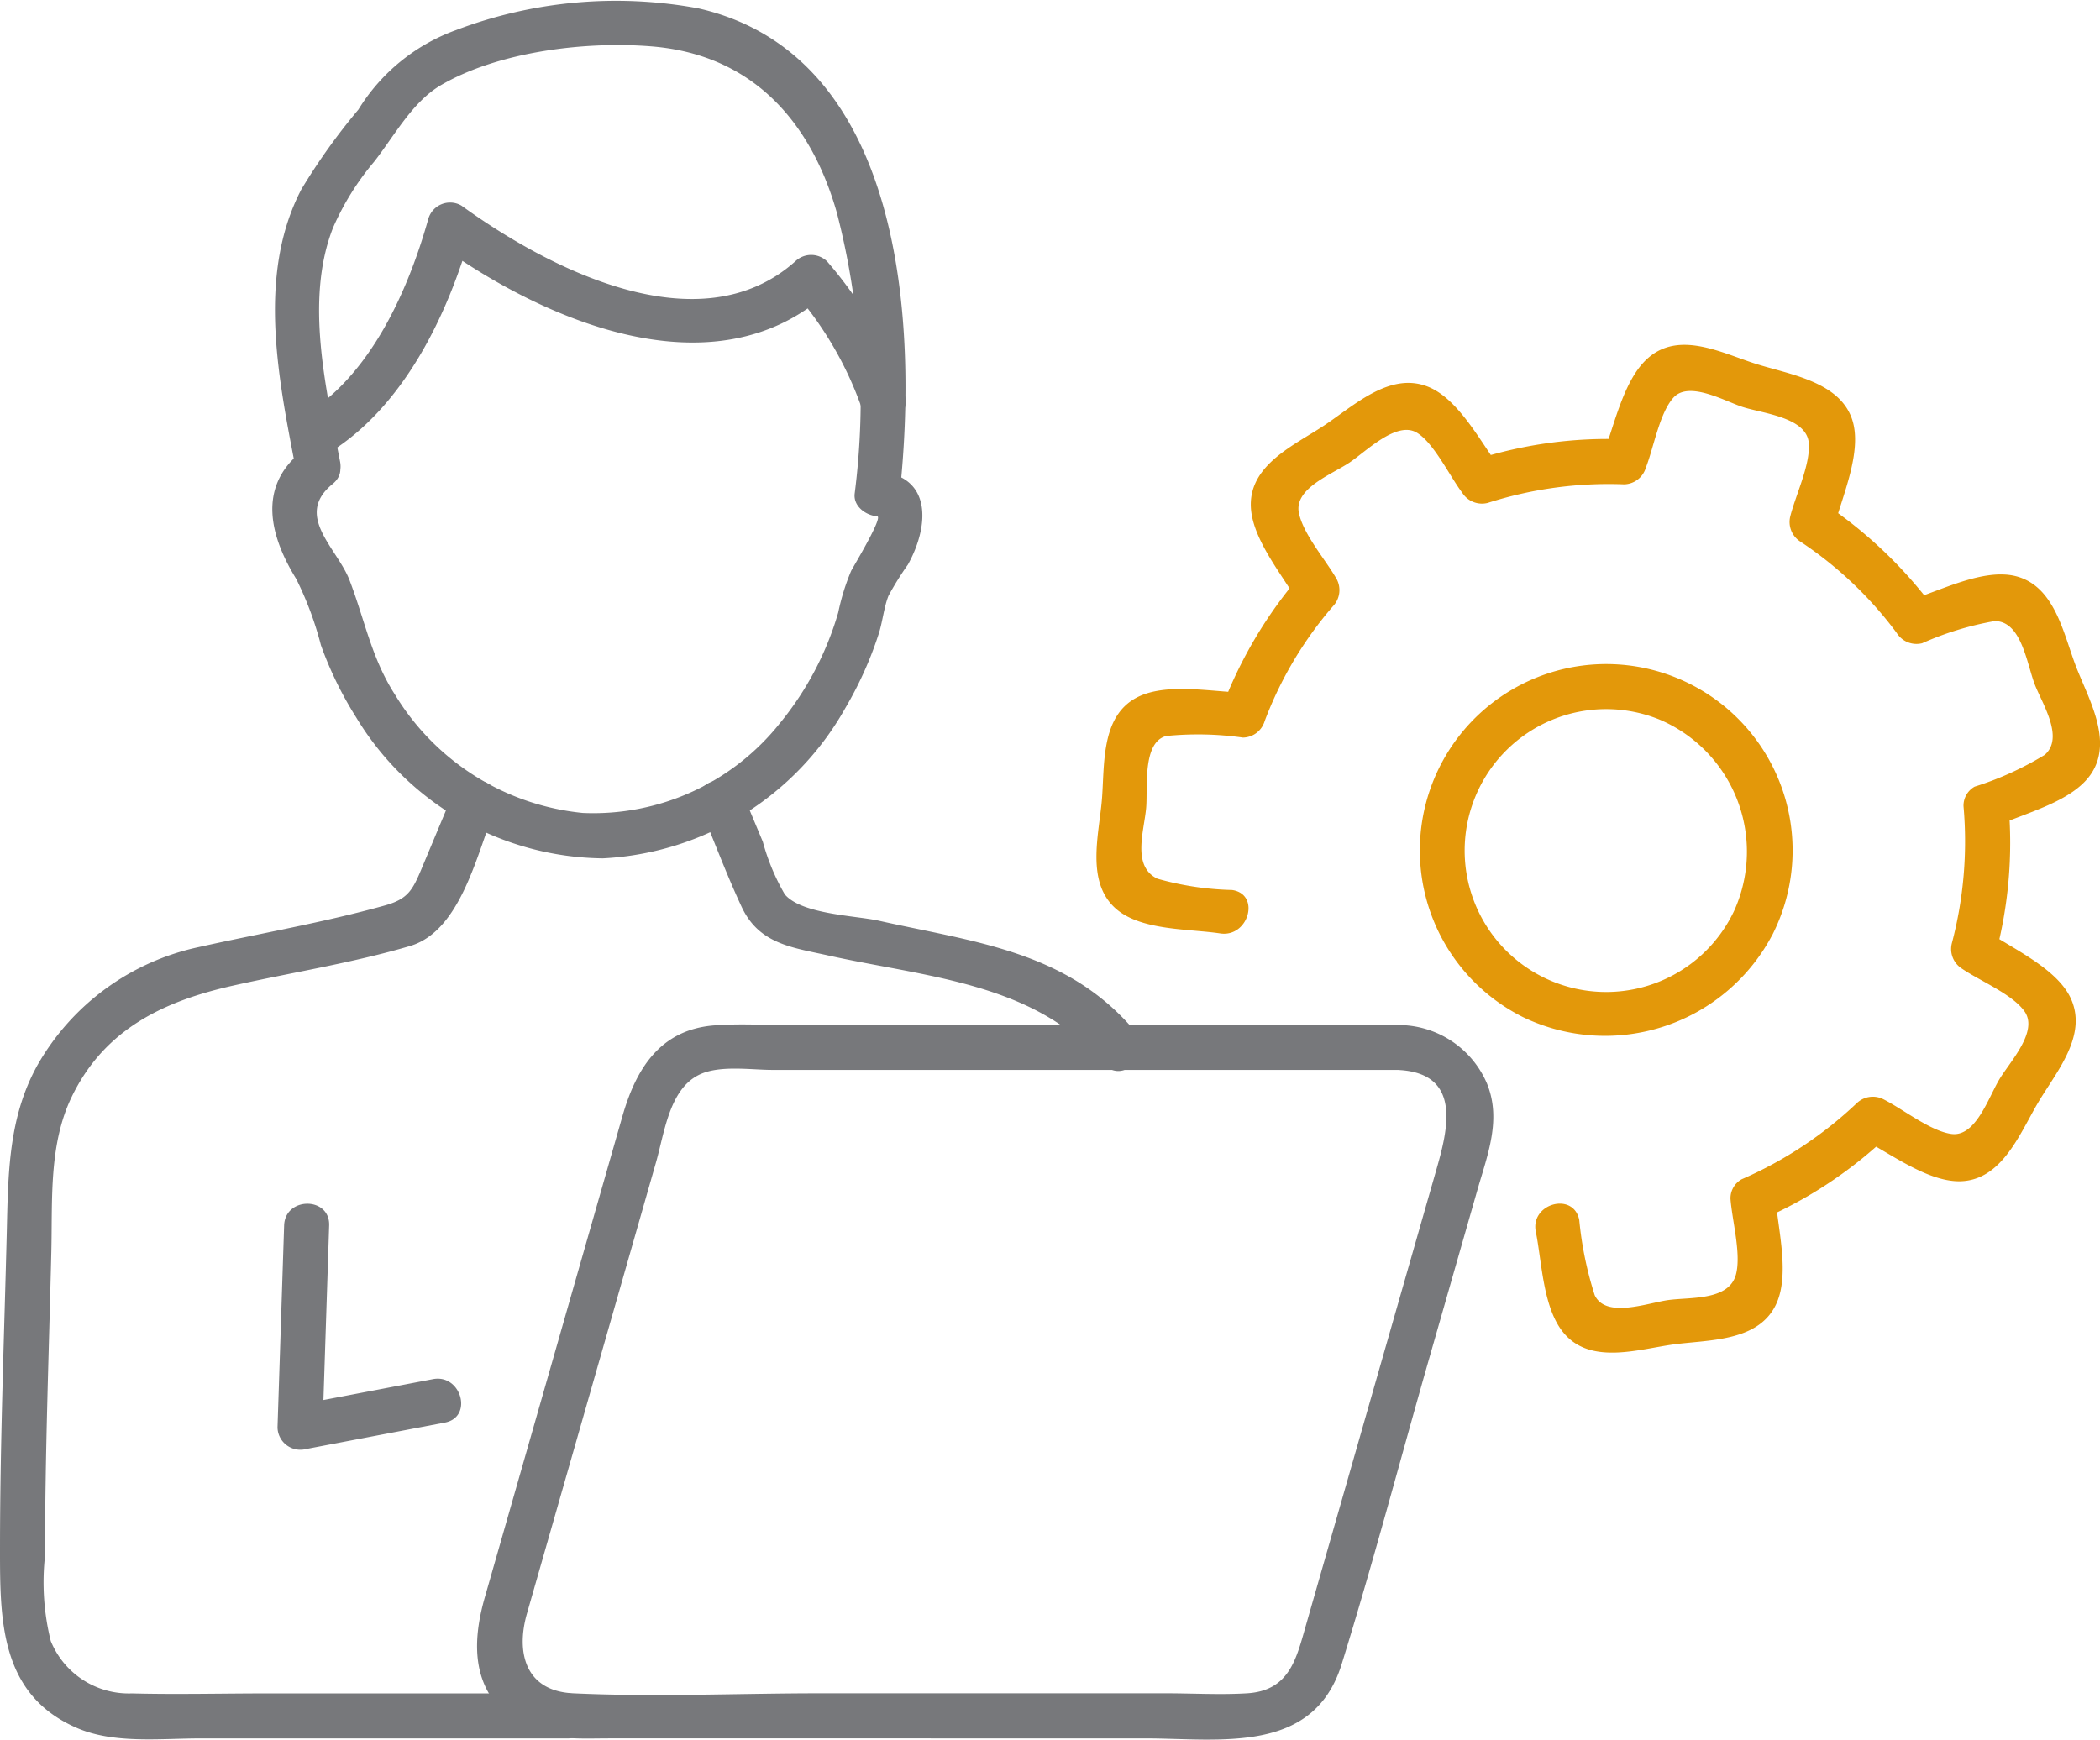 <svg xmlns="http://www.w3.org/2000/svg" width="100" height="82.862" viewBox="0 0 100 82.862"><g id="Grupo_1520" data-name="Grupo 1520" transform="translate(0 0)"><g id="Grupo_1516" data-name="Grupo 1516"><path id="Caminho_1077" data-name="Caminho 1077" d="M152.548,71.93a14.226,14.226,0,0,1-3.558-.537c-1.232-.592-.63-2.282-.536-3.387.08-.936-.19-3.109.952-3.411a15.233,15.233,0,0,1,3.657.076,1.1,1.1,0,0,0,1.034-.787,18.11,18.11,0,0,1,3.254-5.473,1.111,1.111,0,0,0,.168-1.3c-.531-.926-1.566-2.1-1.79-3.123-.257-1.177,1.531-1.835,2.4-2.413.774-.513,2.228-1.989,3.194-1.439.814.465,1.593,2.1,2.177,2.866a1.113,1.113,0,0,0,1.211.493,18.879,18.879,0,0,1,6.5-.887,1.1,1.1,0,0,0,1.034-.787c.372-.939.653-2.622,1.326-3.352.739-.8,2.461.188,3.286.454.96.31,3.053.492,3.15,1.72.081,1.031-.625,2.471-.882,3.49a1.107,1.107,0,0,0,.493,1.211,18.264,18.264,0,0,1,4.574,4.341,1.111,1.111,0,0,0,1.211.492,14.772,14.772,0,0,1,3.447-1.055c1.276-.017,1.534,2,1.909,2.995.343.906,1.437,2.554.48,3.378a15.048,15.048,0,0,1-3.334,1.513,1.037,1.037,0,0,0-.531.926,18.99,18.99,0,0,1-.556,6.539,1.106,1.106,0,0,0,.493,1.211c.845.578,2.4,1.212,2.972,2.034.67.958-.715,2.411-1.207,3.24-.523.881-1.124,2.742-2.271,2.593-.995-.13-2.3-1.172-3.212-1.636a1.11,1.11,0,0,0-1.3.168,18.932,18.932,0,0,1-5.484,3.627,1.037,1.037,0,0,0-.531.926c.076,1.031.515,2.61.265,3.591-.325,1.276-2.173,1.089-3.23,1.236-.984.137-2.969.889-3.5-.232a17.023,17.023,0,0,1-.737-3.589c-.278-1.351-2.345-.779-2.068.57.3,1.473.334,3.732,1.4,4.9,1.289,1.419,3.5.694,5.133.467,1.65-.229,3.989-.113,4.872-1.841.719-1.408.127-3.6.016-5.1l-.531.926a20.593,20.593,0,0,0,5.918-3.962l-1.3.168c1.333.679,3.141,2.067,4.7,2.034,2-.043,2.851-2.3,3.717-3.759s2.363-3.178,1.55-4.951c-.661-1.441-2.838-2.4-4.085-3.257l.493,1.21a20.742,20.742,0,0,0,.633-7.109l-.531.926c1.368-.621,3.564-1.148,4.451-2.456,1.087-1.6-.148-3.63-.736-5.186s-1.006-3.8-2.876-4.247c-1.537-.365-3.554.7-4.993,1.139l1.21.492a21.254,21.254,0,0,0-5.343-5.11L181.2,54.7c.374-1.48,1.384-3.662.868-5.193-.614-1.821-3.048-2.143-4.633-2.655-1.6-.516-3.612-1.574-5.1-.244-1.165,1.038-1.593,3.242-2.146,4.64l1.034-.787a20.671,20.671,0,0,0-7.071.964l1.211.493c-.92-1.212-1.988-3.338-3.456-3.947-1.844-.765-3.564.9-5,1.847-1.381.915-3.49,1.833-3.471,3.776.015,1.57,1.487,3.295,2.233,4.6q.084-.649.168-1.3a21.1,21.1,0,0,0-3.805,6.42l1.034-.787c-1.5-.031-3.717-.5-5.1.258-1.692.924-1.483,3.229-1.623,4.872-.142,1.66-.773,3.926.691,5.183,1.2,1.03,3.462.935,4.947,1.159,1.35.2,1.932-1.862.57-2.068" transform="translate(-93.874 -29.538)" fill="#e3980a"></path><path id="Caminho_1078" data-name="Caminho 1078" d="M204.2,100.293a6.737,6.737,0,1,1-3.556-9.095,6.837,6.837,0,0,1,3.556,9.095c-.559,1.249,1.288,2.341,1.852,1.082a8.875,8.875,0,1,0-11.9,4,9,9,0,0,0,11.9-4c.64-1.221-1.21-2.306-1.852-1.082" transform="translate(-121.616 -56.922)" fill="#e3980a"></path><path id="Caminho_1079" data-name="Caminho 1079" d="M107.519,136.563H78.369c-1.168,0-2.365-.076-3.531.018-2.6.209-3.727,2.112-4.365,4.342l-4.6,16.091-1.947,6.806c-.612,2.139-.651,4.363,1.355,5.848,1.378,1.021,3,.874,4.6.874H95.349c3.57,0,8.035.792,9.379-3.537,1.5-4.834,2.789-9.746,4.182-14.613l2.279-7.965c.481-1.68,1.166-3.369.449-5.1a4.583,4.583,0,0,0-4.119-2.763c-1.377-.094-1.372,2.051,0,2.144,2.963.2,2.246,2.9,1.714,4.76l-1.964,6.862L103.013,165.2c-.444,1.549-.778,3.071-2.789,3.194-1.276.078-2.581,0-3.858,0H79.917c-3.913,0-7.876.183-11.785,0-2.3-.108-2.725-1.971-2.2-3.8l1.65-5.767q2.252-7.87,4.5-15.739c.392-1.37.62-3.423,2.007-4.136.964-.5,2.494-.252,3.533-.252h29.9a1.073,1.073,0,0,0,0-2.144" transform="translate(-40.839 -87.738)" fill="#77787b"></path><path id="Caminho_1080" data-name="Caminho 1080" d="M40.732,38.931c3.633-2.189,5.764-6.655,6.876-10.62l-1.575.641c5,3.618,13.085,7.149,18.5,2.325H63.018a16.939,16.939,0,0,1,3.134,5.377c.442,1.3,2.514.741,2.068-.57a19.694,19.694,0,0,0-3.685-6.323,1.089,1.089,0,0,0-1.516,0c-4.591,4.089-11.807.306-15.9-2.66a1.08,1.08,0,0,0-1.575.641c-.956,3.411-2.758,7.451-5.89,9.338a1.073,1.073,0,0,0,1.082,1.852" transform="translate(-25.15 -17.311)" fill="#77787b"></path><path id="Caminho_1081" data-name="Caminho 1081" d="M37.648,21.533c-2.091,1.7-1.455,4.047-.222,6.046A15.975,15.975,0,0,1,38.6,30.731a17.436,17.436,0,0,0,1.673,3.43,13.891,13.891,0,0,0,11.755,6.724,14.048,14.048,0,0,0,11.537-7.147,17.693,17.693,0,0,0,1.581-3.5c.2-.594.255-1.29.482-1.861a14.455,14.455,0,0,1,.924-1.484c1.009-1.812,1.2-4.248-1.464-4.448l1.072,1.072C67.027,15.44,66.369,2.644,56.583.4A21.5,21.5,0,0,0,45.027,1.436a9.078,9.078,0,0,0-4.643,3.785,29.536,29.536,0,0,0-2.721,3.808c-2.152,4.141-1.05,9.191-.218,13.533.259,1.354,2.326.781,2.068-.57-.664-3.466-1.687-7.7-.336-11.146A12.813,12.813,0,0,1,41.136,7.7c.958-1.222,1.816-2.847,3.177-3.643C47.085,2.44,51.267,1.95,54.395,2.214c4.706.4,7.522,3.52,8.77,7.906a35.382,35.382,0,0,1,.851,13.4c-.065.606.546,1.033,1.072,1.072.3.023-1.126,2.382-1.239,2.6a10.61,10.61,0,0,0-.615,1.983,14.831,14.831,0,0,1-2.776,5.27,11.351,11.351,0,0,1-9.388,4.278,11.827,11.827,0,0,1-8.947-5.642C41,31.336,40.683,29.505,39.96,27.631c-.59-1.531-2.659-3.07-.8-4.581,1.072-.87-.454-2.379-1.516-1.516" transform="translate(-23.318 0)" fill="#77787b"></path><path id="Caminho_1082" data-name="Caminho 1082" d="M37.289,161.463l-.315,9.616a1.087,1.087,0,0,0,1.357,1.034l6.615-1.261c1.354-.258.781-2.325-.57-2.068l-6.615,1.261,1.357,1.034.315-9.616c.045-1.38-2.1-1.378-2.144,0" transform="translate(-23.759 -103.092)" fill="#77787b"></path><path id="Caminho_1083" data-name="Caminho 1083" d="M21.541,104.7l-1.452,3.472c-.44,1.053-.66,1.475-1.753,1.781-2.9.811-5.913,1.324-8.851,1.981a11.63,11.63,0,0,0-7.7,5.625C.4,120.051.39,122.722.324,125.468.2,130.507,0,135.551,0,140.591c0,3.4-.007,6.963,3.674,8.547,1.768.761,3.978.494,5.86.494H27.079a1.073,1.073,0,0,0,0-2.144H12.743c-2.152,0-4.313.055-6.465,0a4.014,4.014,0,0,1-3.86-2.494,11.562,11.562,0,0,1-.274-4.065c0-4.825.184-9.652.3-14.476.059-2.468-.129-5.113.974-7.388,1.579-3.258,4.438-4.569,7.719-5.3,2.774-.621,5.658-1.073,8.385-1.877,2.46-.726,3.209-4.515,4.086-6.613.531-1.272-1.543-1.827-2.068-.57" transform="translate(0 -66.827)" fill="#77787b"></path><path id="Caminho_1084" data-name="Caminho 1084" d="M93.112,105.277c.658,1.576,1.257,3.192,1.979,4.74.829,1.779,2.4,1.939,4.108,2.32,4.629,1.035,9.883,1.282,13.129,5.15.888,1.058,2.4-.465,1.516-1.516-3.226-3.844-7.631-4.26-12.213-5.285-1.1-.246-3.665-.3-4.479-1.253a10.386,10.386,0,0,1-1.048-2.51l-.925-2.215c-.524-1.255-2.6-.7-2.068.57" transform="translate(-59.779 -66.83)" fill="#77787b"></path></g></g></svg>